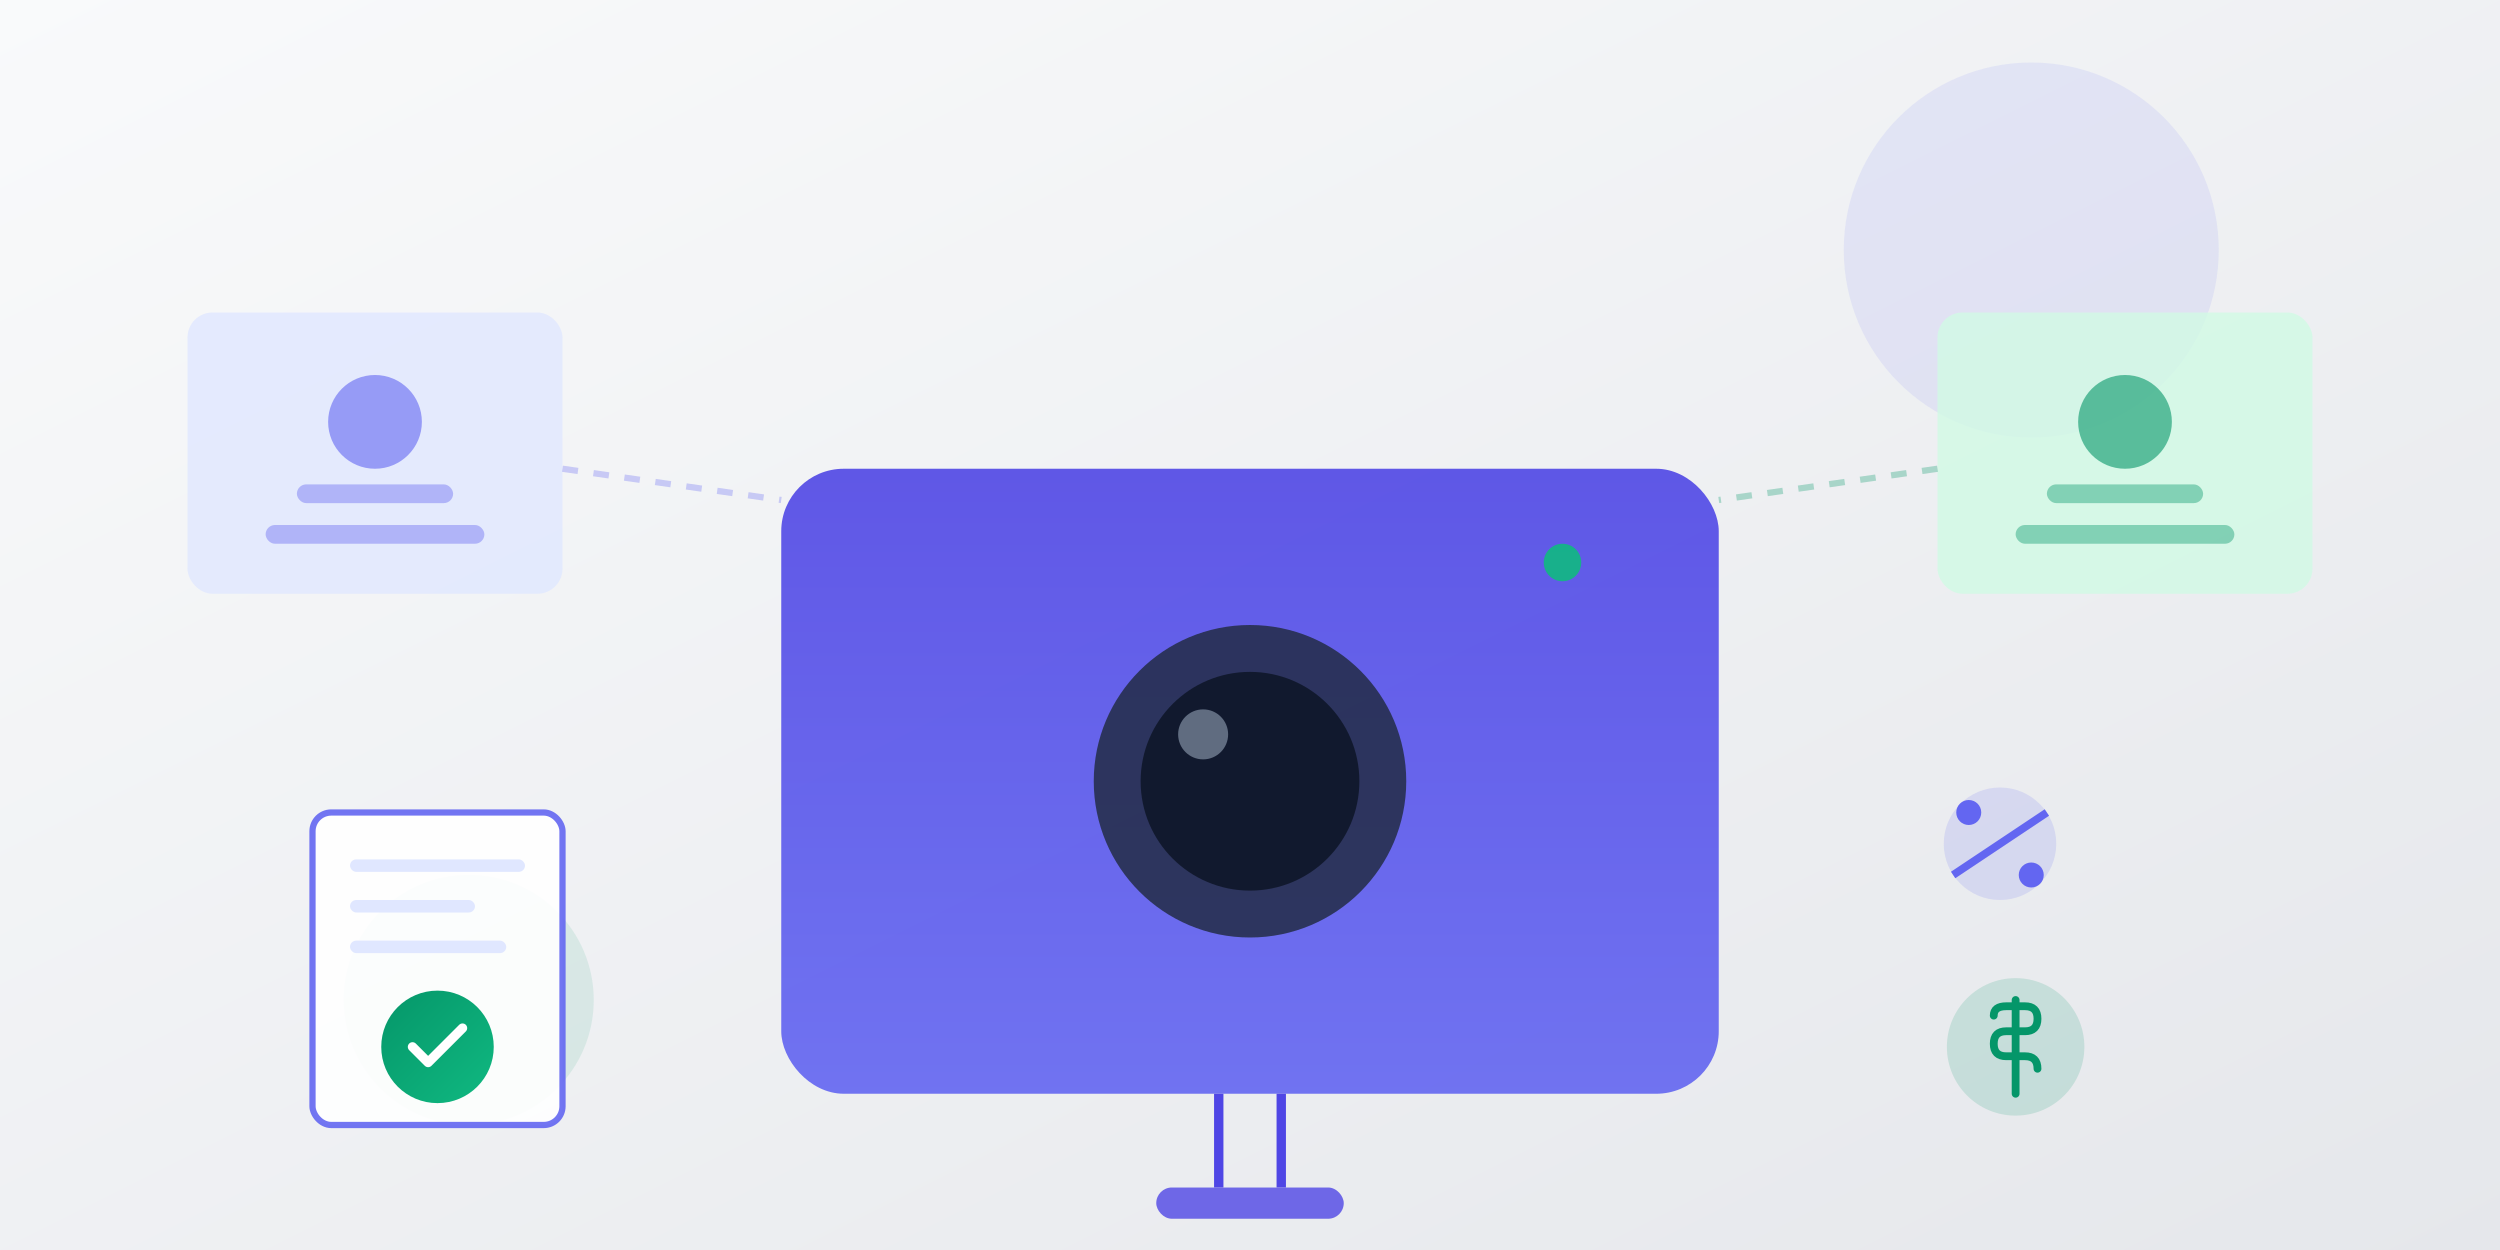 <svg xmlns="http://www.w3.org/2000/svg" viewBox="0 0 800 400" aria-labelledby="webcam-tax-deduction-title">
  <rect x="0" y="0" width="800" height="400" fill="#333333" stroke="none"/>
  <title id="webcam-tax-deduction-title">Webcam with business video conferencing and tax deduction visual elements</title>

  <!-- Background gradient -->
  <defs>
    <linearGradient id="bgGradient" x1="0%" y1="0%" x2="100%" y2="100%">
      <stop offset="0%" style="stop-color:#F9FAFB;stop-opacity:1" />
      <stop offset="100%" style="stop-color:#E5E7EB;stop-opacity:1" />
    </linearGradient>

    <linearGradient id="webcamGradient" x1="0%" y1="0%" x2="0%" y2="100%">
      <stop offset="0%" style="stop-color:#4F46E5;stop-opacity:1" />
      <stop offset="100%" style="stop-color:#6366F1;stop-opacity:1" />
    </linearGradient>

    <linearGradient id="checkGradient" x1="0%" y1="0%" x2="100%" y2="100%">
      <stop offset="0%" style="stop-color:#059669;stop-opacity:1" />
      <stop offset="100%" style="stop-color:#10B981;stop-opacity:1" />
    </linearGradient>
  </defs>

  <!-- Background -->
  <rect width="800" height="400" fill="url(#bgGradient)"/>

  <!-- Decorative circles -->
  <circle cx="650" cy="80" r="60" fill="#6366F1" opacity="0.1"/>
  <circle cx="150" cy="320" r="40" fill="#059669" opacity="0.1"/>

  <!-- Main webcam illustration -->
  <g transform="translate(250, 120)">
    <!-- Webcam body -->
    <rect x="0" y="30" width="300" height="200" rx="20" fill="url(#webcamGradient)" opacity="0.9"/>

    <!-- Webcam lens -->
    <circle cx="150" cy="130" r="50" fill="#1E293B" opacity="0.8"/>
    <circle cx="150" cy="130" r="35" fill="#0F172A" opacity="0.9"/>
    <circle cx="135" cy="115" r="8" fill="#94A3B8" opacity="0.6"/>

    <!-- Status light -->
    <circle cx="250" cy="60" r="6" fill="#10B981" opacity="0.9"/>

    <!-- Webcam stand -->
    <path d="M 140 230 L 140 260 M 160 230 L 160 260" stroke="#4F46E5" stroke-width="3" fill="none"/>
    <rect x="120" y="260" width="60" height="10" rx="5" fill="#4F46E5" opacity="0.8"/>
  </g>

  <!-- Video call indicator - left side -->
  <g transform="translate(60, 100)">
    <rect x="0" y="0" width="120" height="90" rx="8" fill="#E0E7FF" opacity="0.8"/>
    <circle cx="60" cy="35" r="15" fill="#6366F1" opacity="0.6"/>
    <rect x="35" y="55" width="50" height="6" rx="3" fill="#6366F1" opacity="0.4"/>
    <rect x="25" y="68" width="70" height="6" rx="3" fill="#6366F1" opacity="0.4"/>
  </g>

  <!-- Video call indicator - right side -->
  <g transform="translate(620, 100)">
    <rect x="0" y="0" width="120" height="90" rx="8" fill="#D1FAE5" opacity="0.8"/>
    <circle cx="60" cy="35" r="15" fill="#059669" opacity="0.6"/>
    <rect x="35" y="55" width="50" height="6" rx="3" fill="#059669" opacity="0.4"/>
    <rect x="25" y="68" width="70" height="6" rx="3" fill="#059669" opacity="0.4"/>
  </g>

  <!-- Document/receipt icon with checkmark -->
  <g transform="translate(100, 260)">
    <rect x="0" y="0" width="80" height="100" rx="6" fill="white" opacity="0.9" stroke="#6366F1" stroke-width="2"/>
    <rect x="12" y="15" width="56" height="4" rx="2" fill="#E0E7FF"/>
    <rect x="12" y="28" width="40" height="4" rx="2" fill="#E0E7FF"/>
    <rect x="12" y="41" width="50" height="4" rx="2" fill="#E0E7FF"/>

    <!-- Checkmark circle -->
    <circle cx="40" cy="75" r="18" fill="url(#checkGradient)"/>
    <path d="M 32 75 L 37 80 L 48 69" stroke="white" stroke-width="3" fill="none" stroke-linecap="round" stroke-linejoin="round"/>
  </g>

  <!-- Percentage symbol -->
  <g transform="translate(620, 250)">
    <circle cx="20" cy="20" r="18" fill="#6366F1" opacity="0.15"/>
    <circle cx="10" cy="10" r="4" fill="#6366F1"/>
    <line x1="5" y1="30" x2="35" y2="10" stroke="#6366F1" stroke-width="2.5"/>
    <circle cx="30" cy="30" r="4" fill="#6366F1"/>
  </g>

  <!-- Dollar sign -->
  <g transform="translate(620, 310)">
    <circle cx="25" cy="25" r="22" fill="#059669" opacity="0.15"/>
    <path d="M 25 10 L 25 40 M 18 15 Q 18 12 22 12 L 28 12 Q 32 12 32 16 Q 32 20 28 20 L 22 20 Q 18 20 18 24 Q 18 28 22 28 L 28 28 Q 32 28 32 32"
          stroke="#059669" stroke-width="2.5" fill="none" stroke-linecap="round"/>
  </g>

  <!-- Connection lines -->
  <path d="M 180 150 L 250 160" stroke="#6366F1" stroke-width="2" stroke-dasharray="5,5" opacity="0.3"/>
  <path d="M 620 150 L 550 160" stroke="#059669" stroke-width="2" stroke-dasharray="5,5" opacity="0.3"/>
</svg>
